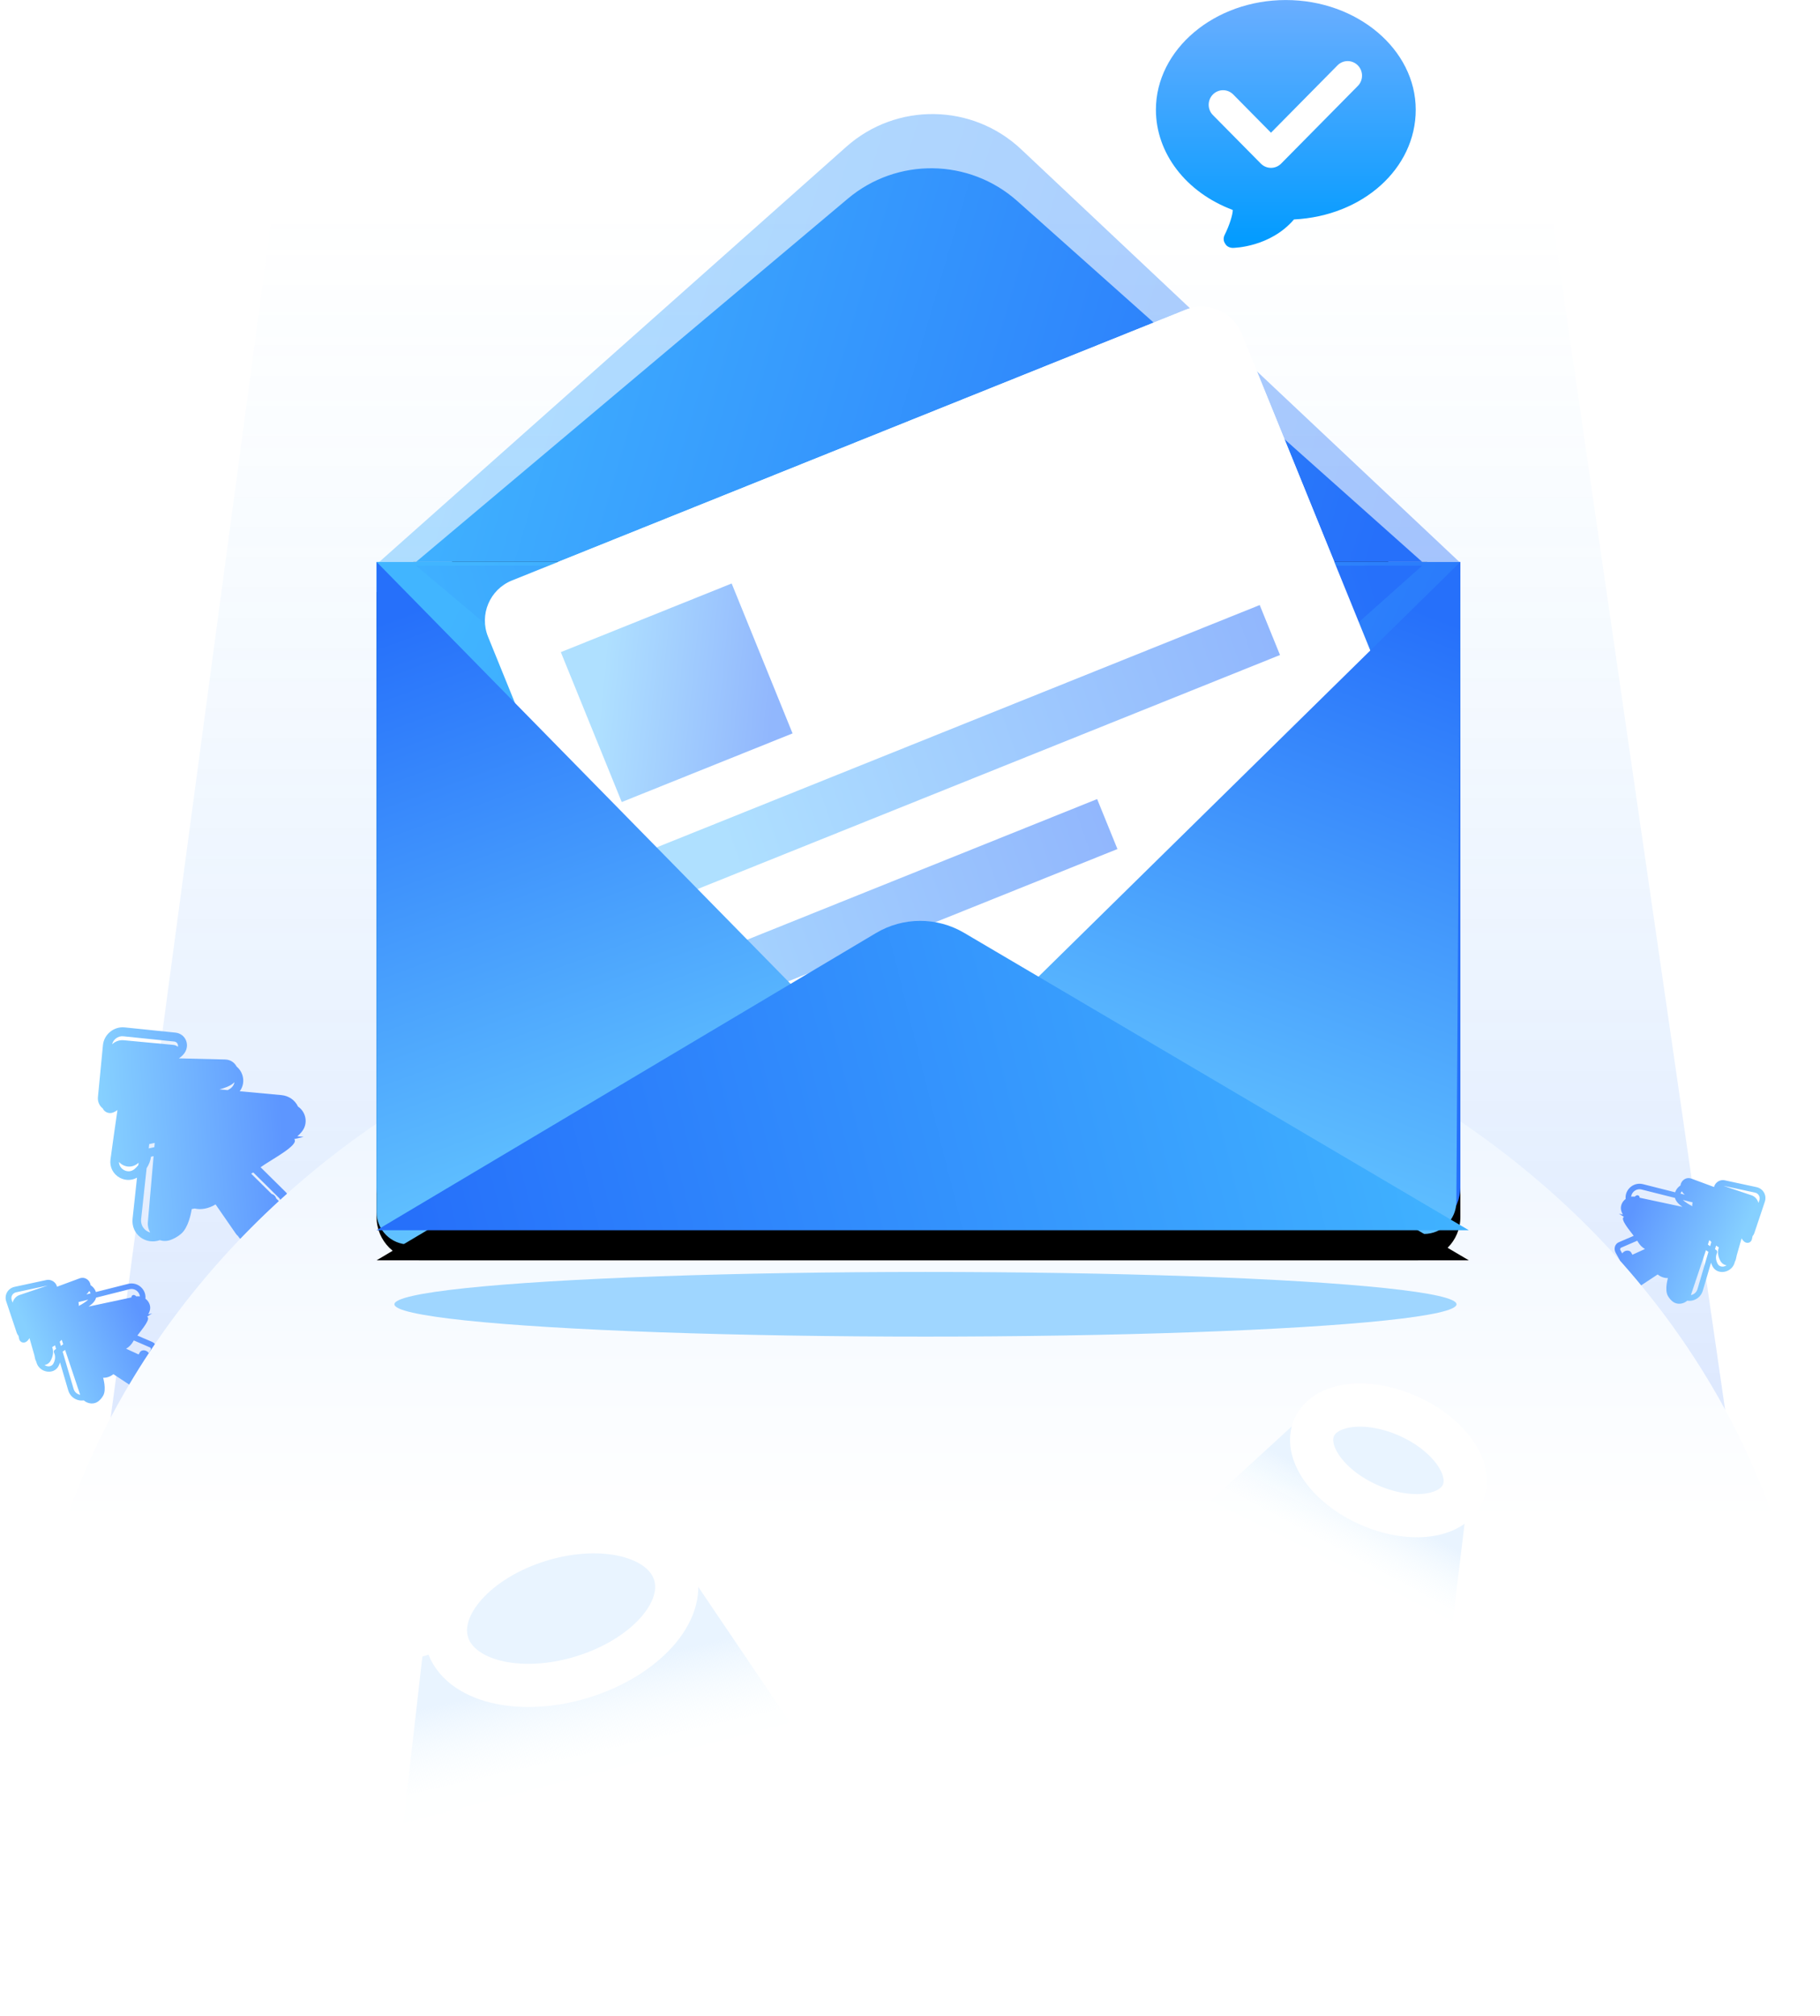<?xml version="1.0" encoding="UTF-8"?>
<svg width="242px" height="268px" viewBox="0 0 242 268" version="1.1" xmlns="http://www.w3.org/2000/svg" xmlns:xlink="http://www.w3.org/1999/xlink">
    <!-- Generator: Sketch 54 (76480) - https://sketchapp.com -->
    <title>编组 2</title>
    <desc>Created with Sketch.</desc>
    <defs>
        <linearGradient x1="50%" y1="4.506%" x2="50%" y2="71.234%" id="linearGradient-1">
            <stop stop-color="#61C2FF" stop-opacity="0" offset="0%"></stop>
            <stop stop-color="#2670FA" stop-opacity="0.153" offset="100%"></stop>
        </linearGradient>
        <filter x="-2.6%" y="-2.6%" width="105.2%" height="105.2%" filterUnits="objectBoundingBox" id="filter-2">
            <feGaussianBlur stdDeviation="2.033" in="SourceGraphic"></feGaussianBlur>
        </filter>
        <linearGradient x1="23.802%" y1="24.205%" x2="84.499%" y2="76.772%" id="linearGradient-3">
            <stop stop-color="#86D0FF" offset="0%"></stop>
            <stop stop-color="#5D96FF" offset="100%"></stop>
        </linearGradient>
        <linearGradient x1="26.039%" y1="24.205%" x2="81.553%" y2="76.772%" id="linearGradient-4">
            <stop stop-color="#86D0FF" offset="0%"></stop>
            <stop stop-color="#5D96FF" offset="100%"></stop>
        </linearGradient>
        <linearGradient x1="50%" y1="0%" x2="50%" y2="53.45%" id="linearGradient-5">
            <stop stop-color="#E9F3FF" offset="0%"></stop>
            <stop stop-color="#FFFFFF" offset="100%"></stop>
        </linearGradient>
        <linearGradient x1="64.864%" y1="41.999%" x2="50%" y2="63.337%" id="linearGradient-6">
            <stop stop-color="#E9F4FF" offset="0%"></stop>
            <stop stop-color="#F5FCFF" stop-opacity="0.149" offset="100%"></stop>
        </linearGradient>
        <linearGradient x1="64.864%" y1="42.002%" x2="50%" y2="63.331%" id="linearGradient-7">
            <stop stop-color="#E9F4FF" offset="0%"></stop>
            <stop stop-color="#F5FCFF" stop-opacity="0.149" offset="100%"></stop>
        </linearGradient>
        <linearGradient x1="0%" y1="41.419%" x2="100%" y2="54.595%" id="linearGradient-8">
            <stop stop-color="#41B5FF" offset="0%"></stop>
            <stop stop-color="#2670FA" offset="100%"></stop>
        </linearGradient>
        <path d="M144.485,74.711 L0.867,74.711 L62.969,19.514 C69.636,13.589 79.723,13.734 86.217,19.848 L144.485,74.711 Z" id="path-9"></path>
        <filter x="-19.1%" y="-39.6%" width="138.3%" height="192.5%" filterUnits="objectBoundingBox" id="filter-10">
            <feOffset dx="0" dy="4" in="SourceAlpha" result="shadowOffsetOuter1"></feOffset>
            <feGaussianBlur stdDeviation="8.5" in="shadowOffsetOuter1" result="shadowBlurOuter1"></feGaussianBlur>
            <feColorMatrix values="0 0 0 0 0.149   0 0 0 0 0.439   0 0 0 0 0.98  0 0 0 0.35 0" type="matrix" in="shadowBlurOuter1"></feColorMatrix>
        </filter>
        <linearGradient x1="0%" y1="42.361%" x2="100%" y2="54.09%" id="linearGradient-11">
            <stop stop-color="#41B5FF" offset="0%"></stop>
            <stop stop-color="#2670FA" offset="100%"></stop>
        </linearGradient>
        <path d="M139.546,74.711 L5.757,74.711 L63.168,26.416 C69.718,20.905 79.322,21.042 85.713,26.738 L139.546,74.711 Z" id="path-12"></path>
        <filter x="-20.6%" y="-45.0%" width="141.1%" height="205.3%" filterUnits="objectBoundingBox" id="filter-13">
            <feOffset dx="0" dy="4" in="SourceAlpha" result="shadowOffsetOuter1"></feOffset>
            <feGaussianBlur stdDeviation="8.5" in="shadowOffsetOuter1" result="shadowBlurOuter1"></feGaussianBlur>
            <feColorMatrix values="0 0 0 0 0.149   0 0 0 0 0.439   0 0 0 0 0.98  0 0 0 0.35 0" type="matrix" in="shadowBlurOuter1"></feColorMatrix>
        </filter>
        <linearGradient x1="0%" y1="30.991%" x2="100%" y2="60.178%" id="linearGradient-14">
            <stop stop-color="#41B5FF" offset="0%"></stop>
            <stop stop-color="#2670FA" offset="100%"></stop>
        </linearGradient>
        <path d="M0.512,74.711 L144.62,74.711 L144.62,157.826 C144.62,160.997 142.05,163.567 138.879,163.567 L6.253,163.567 C3.083,163.567 0.512,160.997 0.512,157.826 L0.512,74.711 Z" id="path-15"></path>
        <filter x="-19.1%" y="-26.4%" width="138.2%" height="161.9%" filterUnits="objectBoundingBox" id="filter-17">
            <feOffset dx="0" dy="4" in="SourceAlpha" result="shadowOffsetOuter1"></feOffset>
            <feGaussianBlur stdDeviation="8.5" in="shadowOffsetOuter1" result="shadowBlurOuter1"></feGaussianBlur>
            <feColorMatrix values="0 0 0 0 0.149   0 0 0 0 0.439   0 0 0 0 0.98  0 0 0 0.35 0" type="matrix" in="shadowBlurOuter1"></feColorMatrix>
        </filter>
        <linearGradient x1="12.03%" y1="49.826%" x2="100%" y2="50.181%" id="linearGradient-18">
            <stop stop-color="#61C2FF" offset="0%"></stop>
            <stop stop-color="#2670FA" offset="100%"></stop>
        </linearGradient>
        <linearGradient x1="10.898%" y1="39.336%" x2="100%" y2="60.592%" id="linearGradient-19">
            <stop stop-color="#61C2FF" offset="0%"></stop>
            <stop stop-color="#2670FA" offset="100%"></stop>
        </linearGradient>
        <linearGradient x1="12.03%" y1="40.31%" x2="100%" y2="60.057%" id="linearGradient-20">
            <stop stop-color="#61C2FF" offset="0%"></stop>
            <stop stop-color="#2670FA" offset="100%"></stop>
        </linearGradient>
        <linearGradient x1="0%" y1="45.27%" x2="100%" y2="52.533%" id="linearGradient-21">
            <stop stop-color="#41B5FF" offset="0%"></stop>
            <stop stop-color="#2670FA" offset="100%"></stop>
        </linearGradient>
        <path d="M73.883,124.049 L140.297,163.567 L-4.935,163.567 L62.183,124.023 C65.795,121.895 70.28,121.905 73.883,124.049 Z" id="path-22"></path>
        <filter x="-21.4%" y="-43.4%" width="139.0%" height="209.6%" filterUnits="objectBoundingBox" id="filter-23">
            <feOffset dx="0" dy="4" in="SourceAlpha" result="shadowOffsetOuter1"></feOffset>
            <feGaussianBlur stdDeviation="7.5" in="shadowOffsetOuter1" result="shadowBlurOuter1"></feGaussianBlur>
            <feColorMatrix values="0 0 0 0 0.149   0 0 0 0 0.439   0 0 0 0 0.98  0 0 0 0.156 0" type="matrix" in="shadowBlurOuter1"></feColorMatrix>
        </filter>
        <linearGradient x1="12.03%" y1="30.057%" x2="100%" y2="70.699%" id="linearGradient-24">
            <stop stop-color="#61C2FF" offset="0%"></stop>
            <stop stop-color="#2670FA" offset="100%"></stop>
        </linearGradient>
        <linearGradient x1="50%" y1="0%" x2="50%" y2="100%" id="linearGradient-25">
            <stop stop-color="#6AAEFF" offset="0%"></stop>
            <stop stop-color="#009bff" offset="100%"></stop>
        </linearGradient>
    </defs>
    <g id="页面1" stroke="none" stroke-width="1" fill="none" fill-rule="evenodd">
        <g id="报价提交成功-失败" transform="translate(-602, -1208)">
            <g id="编组-2" transform="translate(599, 1208)">
                <polygon id="矩形" fill="url(#linearGradient-1)" filter="url(#filter-2)" points="40.691 17.198 207.705 17.198 241.778 252.235 9.164 252.235"></polygon>
                <path d="M31.035,164.206 C31.131,164.334 31.189,164.505 31.189,164.692 C31.189,164.822 31.161,164.943 31.112,165.047 L31.171,165.682 C31.264,165.661 31.326,165.609 31.356,165.576 C31.396,165.534 31.462,165.438 31.45,165.299 L31,160.442 C30.892,160.422 30.786,160.399 30.681,160.372 L31.035,164.206 Z M33.174,142.457 C34.834,143.914 36.575,145.447 37.791,146.53 C38.322,147.001 38.48,147.648 38.353,148.23 C38.435,148.66 38.397,149.114 38.229,149.546 C37.935,150.301 37.322,150.827 36.562,151.009 C38.069,152.529 39.479,153.953 40.482,154.969 C41.169,155.666 41.432,156.635 41.187,157.549 C41.551,158.797 40.784,160.219 39.334,160.452 C39.09,160.494 38.84,160.513 38.581,160.513 L39.165,161.11 L38.025,160.54 C38.056,161.604 33.977,160.662 32.191,160.531 L32.624,165.192 C32.663,165.615 32.518,166.038 32.227,166.35 C31.937,166.661 31.517,166.842 31.085,166.842 L30.266,166.842 L24.907,166.842 C24.366,166.842 23.938,166.382 23.988,165.847 L24.01,165.608 C23.984,165.472 23.977,165.332 23.99,165.192 L24.429,160.467 C23.368,160.31 22.469,159.8 21.954,159.106 C21.835,159.043 21.719,158.976 21.609,158.905 C21.149,159.299 19.654,160.517 18.388,160.517 C17.816,160.517 17.276,160.414 16.797,160.236 C16.31,160.054 15.936,159.733 15.689,159.342 C14.815,159.008 14.173,158.287 13.967,157.409 C13.749,156.477 14.041,155.515 14.747,154.837 L18.711,151.028 C17.915,150.874 17.264,150.343 16.952,149.569 C16.579,148.633 16.816,147.59 17.562,146.912 C18.852,145.732 20.737,144.043 22.496,142.475 C22.267,142.463 22.046,142.421 21.849,142.351 C21.265,142.148 20.998,141.563 21.139,141.044 C21.018,140.476 21.197,139.895 21.621,139.48 L26.561,134.626 C27.059,134.136 27.727,133.872 28.436,133.88 C29.149,133.888 29.805,134.168 30.291,134.665 C31.838,136.26 33.915,138.399 35.029,139.55 C35.482,140.021 35.632,140.69 35.413,141.296 C35.199,141.899 34.66,142.335 34.008,142.436 C33.854,142.463 33.696,142.479 33.534,142.479 C33.412,142.479 33.292,142.471 33.174,142.457 Z M27.577,135.316 C28.129,135.287 28.691,135.48 29.099,135.894 C30.503,137.316 32.632,139.469 33.754,140.606 C33.926,140.78 34.024,140.985 34.058,141.194 C34.184,141.106 34.242,140.984 34.263,140.919 C34.336,140.717 34.288,140.503 34.138,140.347 C33.024,139.196 30.947,137.057 29.4,135.463 C29.145,135.198 28.797,135.05 28.42,135.046 C28.11,135.043 27.817,135.137 27.577,135.316 Z M19.927,149.859 L20.152,149.643 C20.116,149.644 20.08,149.644 20.044,149.644 L20.006,149.644 C18.93,149.635 18.237,148.779 18.22,147.884 C17.882,148.298 17.898,148.801 18.04,149.156 C18.234,149.641 18.657,149.933 19.177,149.937 L19.212,149.937 C19.458,149.937 19.699,149.91 19.927,149.859 Z M35.423,149.858 C35.612,149.908 35.785,149.937 35.93,149.937 L35.992,149.937 C36.306,149.93 36.585,149.822 36.799,149.632 C36.738,149.639 36.675,149.643 36.61,149.644 L36.538,149.644 C35.989,149.644 35.255,149.366 34.659,149.087 C34.913,149.344 35.168,149.601 35.423,149.858 Z M23.089,149.402 L23.487,149.003 C23.213,148.87 22.979,148.744 22.822,148.655 L22.409,149.052 C22.612,149.165 22.846,149.287 23.089,149.402 Z M22.236,150.257 C22.121,150.198 22.016,150.143 21.923,150.092 C21.536,150.45 21.047,150.722 20.499,150.887 L15.59,155.604 C15.161,156.018 14.982,156.602 15.118,157.17 C15.167,157.378 15.252,157.568 15.369,157.734 C15.445,157.285 15.656,156.849 16.013,156.49 L22.236,150.257 Z" id="形状结合" fill="url(#linearGradient-3)" transform="translate(27.586, 150.361) rotate(-40) translate(-27.586, -150.361) "></path>
                <path d="M14.383,184.967 C14.399,184.965 14.414,184.964 14.43,184.964 L14.703,184.964 C15.026,184.964 15.287,185.285 15.287,185.681 C15.287,185.823 15.253,185.954 15.195,186.065 L15.689,186.065 C15.783,186.065 15.843,186.02 15.87,185.993 C15.896,185.967 15.94,185.907 15.932,185.82 L15.703,183.496 C15.649,183.493 15.599,183.491 15.554,183.491 C15.062,183.491 14.608,183.358 14.241,183.133 L14.383,184.967 Z M20.55,180.45 C20.599,180.416 20.658,180.396 20.722,180.396 C20.888,180.396 21.022,180.53 21.022,180.695 C21.022,180.712 21.021,180.817 20.989,180.957 C21.088,181.086 21.163,181.224 21.217,181.368 C21.399,181.237 21.538,181.051 21.616,180.826 C21.754,180.425 21.665,179.999 21.374,179.688 C20.597,178.858 19.433,177.617 18.243,176.35 C18.139,176.378 18.03,176.394 17.917,176.396 C17.898,176.393 17.88,176.393 17.863,176.393 C17.514,176.393 17.087,176.232 16.719,176.052 C18.05,177.579 19.524,179.271 20.55,180.45 Z M16.996,171.103 C17.888,171.865 18.77,172.621 19.42,173.184 C20.006,173.691 19.885,174.52 19.34,174.912 C19.33,175.068 19.298,175.223 19.245,175.375 C19.164,175.607 19.042,175.807 18.889,175.966 C20.04,177.193 21.158,178.384 21.912,179.189 C22.382,179.693 22.537,180.41 22.311,181.063 C22.137,181.568 21.774,181.955 21.304,182.155 C21.221,182.776 20.792,183.332 20.131,183.448 C19.983,183.476 19.829,183.488 19.671,183.488 L20.028,183.886 L19.331,183.507 C19.347,184.083 17.703,183.776 16.501,183.594 L16.715,185.753 C16.741,186.017 16.644,186.282 16.45,186.476 C16.257,186.671 15.977,186.784 15.689,186.784 L14.52,186.784 C14.512,187.134 14.27,187.422 13.966,187.422 L10.751,187.422 C10.426,187.422 10.17,187.093 10.199,186.711 L10.463,183.301 C9.976,183.1 9.59,182.756 9.386,182.336 C9.398,182.313 8.263,183.491 7.331,183.491 C6.982,183.491 6.651,183.423 6.359,183.304 C5.668,183.022 5.352,182.243 5.504,181.539 C5.342,181.33 5.225,181.084 5.165,180.816 C5.027,180.195 5.212,179.554 5.658,179.101 L8.39,176.331 C8.212,176.372 8.026,176.393 7.835,176.393 L7.807,176.393 C7.209,176.386 6.701,176.002 6.479,175.39 C6.256,174.766 6.398,174.071 6.845,173.619 C6.888,173.575 6.932,173.53 6.977,173.485 C7.037,173.38 7.117,173.282 7.218,173.193 C7.336,173.089 7.461,172.98 7.592,172.865 C8.099,172.357 8.671,171.786 9.244,171.217 C9.076,171.213 8.913,171.187 8.768,171.141 C8.243,170.977 8.102,170.396 8.495,170.056 L8.803,169.789 C8.856,169.641 8.937,169.503 9.045,169.386 L12.009,166.151 C12.308,165.824 12.709,165.648 13.134,165.653 C13.562,165.658 13.955,165.845 14.247,166.176 C15.175,167.239 16.421,168.665 17.089,169.433 C17.362,169.747 17.451,170.193 17.32,170.597 C17.256,170.799 17.142,170.972 16.996,171.103 Z M12.28,166.966 C12.737,166.848 13.253,166.949 13.601,167.267 C14.467,168.055 15.745,169.219 16.524,169.929 C15.849,169.154 14.626,167.755 13.712,166.708 C13.559,166.532 13.35,166.433 13.124,166.431 C12.898,166.428 12.687,166.521 12.529,166.695 L12.28,166.966 Z M9.693,175.008 L10.051,174.645 C9.817,174.528 9.659,174.435 9.659,174.435 C9.329,174.851 8.716,175.13 8.011,175.13 L7.987,175.13 C7.592,175.127 7.278,174.952 7.078,174.698 C7.065,174.849 7.088,174.994 7.132,175.115 C7.248,175.438 7.502,175.633 7.814,175.635 L7.835,175.635 C8.367,175.635 8.856,175.403 9.112,175.029 C9.222,174.87 9.424,174.829 9.578,174.933 C9.614,174.957 9.652,174.982 9.693,175.008 Z M18.388,175.432 C18.469,175.352 18.534,175.251 18.58,175.13 C18.404,175.125 18.2,175.079 17.994,175.013 C18.124,175.152 18.256,175.292 18.388,175.432 Z M17.508,175.567 C17.196,175.235 16.887,174.906 16.589,174.588 C16.468,174.702 16.324,174.802 16.161,174.885 C16.198,174.894 16.234,174.909 16.267,174.933 C16.568,175.137 17.092,175.434 17.508,175.567 Z M10.71,175.528 L11.128,175.071 C11.013,175.042 10.894,175.004 10.776,174.962 L10.363,175.38 C10.48,175.436 10.598,175.487 10.71,175.528 Z M10.171,176.117 C10.045,176.06 9.924,175.999 9.813,175.939 L6.19,179.613 C5.919,179.889 5.806,180.278 5.892,180.657 C5.9,180.693 5.91,180.728 5.921,180.762 L10.171,176.117 Z" id="形状结合复制" fill="url(#linearGradient-4)" transform="translate(13.767, 176.537) rotate(-61) translate(-13.767, -176.537) "></path>
                <path d="M228.342,171.709 C228.358,171.707 228.373,171.706 228.389,171.706 L228.662,171.706 C228.985,171.706 229.246,172.026 229.246,172.423 C229.246,172.564 229.212,172.696 229.154,172.807 L229.648,172.807 C229.742,172.807 229.803,172.761 229.829,172.735 C229.855,172.709 229.899,172.648 229.891,172.562 L229.662,170.238 C229.608,170.235 229.558,170.233 229.513,170.233 C229.021,170.233 228.567,170.1 228.2,169.875 L228.342,171.709 Z M234.509,167.192 C234.558,167.158 234.617,167.138 234.681,167.138 C234.847,167.138 234.981,167.272 234.981,167.437 C234.981,167.454 234.98,167.559 234.948,167.699 C235.047,167.828 235.123,167.966 235.176,168.11 C235.358,167.979 235.497,167.793 235.575,167.568 C235.713,167.167 235.624,166.741 235.333,166.43 C234.556,165.6 233.392,164.359 232.203,163.092 C232.098,163.12 231.989,163.135 231.876,163.138 C231.857,163.135 231.839,163.135 231.822,163.135 C231.473,163.135 231.046,162.974 230.678,162.794 C232.009,164.321 233.483,166.012 234.509,167.192 Z M230.955,157.845 C231.847,158.607 232.73,159.363 233.379,159.926 C233.966,160.432 233.845,161.262 233.3,161.654 C233.289,161.809 233.257,161.965 233.204,162.117 C233.123,162.349 233.001,162.549 232.848,162.708 C233.999,163.935 235.117,165.126 235.871,165.931 C236.341,166.435 236.497,167.152 236.27,167.805 C236.096,168.31 235.733,168.697 235.263,168.897 C235.18,169.517 234.751,170.074 234.09,170.19 C233.942,170.218 233.788,170.23 233.63,170.23 L233.987,170.628 L233.29,170.249 C233.306,170.825 231.662,170.518 230.46,170.336 L230.674,172.495 C230.7,172.759 230.603,173.024 230.41,173.218 C230.216,173.413 229.936,173.526 229.648,173.526 L228.479,173.526 C228.471,173.876 228.229,174.163 227.925,174.163 L224.71,174.163 C224.385,174.163 224.129,173.835 224.158,173.452 L224.422,170.042 C223.936,169.842 223.549,169.498 223.345,169.077 C223.357,169.055 222.222,170.233 221.29,170.233 C220.941,170.233 220.611,170.165 220.318,170.046 C219.627,169.764 219.311,168.985 219.463,168.281 C219.301,168.072 219.184,167.826 219.124,167.558 C218.986,166.937 219.171,166.296 219.617,165.843 L222.349,163.073 C222.171,163.114 221.985,163.135 221.794,163.135 L221.766,163.135 C221.168,163.128 220.66,162.744 220.438,162.132 C220.215,161.508 220.357,160.813 220.804,160.361 C220.847,160.317 220.891,160.272 220.937,160.226 C220.996,160.122 221.076,160.024 221.177,159.935 C221.295,159.831 221.42,159.722 221.551,159.607 C222.058,159.099 222.631,158.528 223.204,157.959 C223.035,157.955 222.872,157.929 222.727,157.883 C222.202,157.719 222.061,157.138 222.454,156.798 L222.762,156.531 C222.815,156.383 222.896,156.245 223.004,156.128 L225.968,152.892 C226.267,152.566 226.668,152.389 227.093,152.395 C227.521,152.4 227.914,152.586 228.206,152.918 C229.134,153.981 230.38,155.407 231.049,156.175 C231.321,156.489 231.411,156.934 231.279,157.339 C231.215,157.54 231.101,157.714 230.955,157.845 Z M226.239,153.708 C226.696,153.59 227.212,153.691 227.561,154.008 C228.426,154.797 229.704,155.961 230.484,156.671 C229.808,155.896 228.586,154.497 227.671,153.45 C227.518,153.274 227.309,153.175 227.083,153.172 C226.857,153.17 226.646,153.263 226.488,153.437 L226.239,153.708 Z M223.652,161.75 L224.01,161.387 C223.776,161.27 223.618,161.177 223.618,161.177 C223.288,161.593 222.675,161.872 221.97,161.872 L221.946,161.872 C221.552,161.869 221.237,161.694 221.038,161.44 C221.024,161.591 221.047,161.736 221.091,161.857 C221.207,162.18 221.461,162.375 221.773,162.377 L221.794,162.377 C222.326,162.377 222.815,162.145 223.071,161.771 C223.181,161.612 223.383,161.571 223.537,161.675 C223.573,161.699 223.611,161.724 223.652,161.75 Z M232.347,162.174 C232.428,162.094 232.493,161.992 232.539,161.872 C232.363,161.866 232.159,161.821 231.953,161.755 C232.084,161.894 232.215,162.034 232.347,162.174 Z M231.467,162.309 C231.155,161.976 230.846,161.648 230.548,161.33 C230.427,161.444 230.283,161.544 230.12,161.626 C230.157,161.636 230.193,161.651 230.226,161.675 C230.528,161.879 231.051,162.176 231.467,162.309 Z M224.669,162.27 L225.088,161.813 C224.972,161.784 224.853,161.746 224.735,161.704 L224.322,162.122 C224.439,162.178 224.557,162.229 224.669,162.27 Z M224.13,162.859 C224.005,162.802 223.883,162.741 223.772,162.681 L220.15,166.354 C219.879,166.631 219.765,167.02 219.851,167.399 C219.859,167.435 219.869,167.47 219.88,167.504 L224.13,162.859 Z" id="形状结合复制-2" fill="url(#linearGradient-4)" transform="translate(227.726, 163.279) scale(-1, 1) rotate(-61) translate(-227.726, -163.279) "></path>
                <path d="M12.839,268 C8.695,257.214 6.447,245.643 6.447,233.604 C6.447,175.033 59.675,127.551 125.335,127.551 C190.996,127.551 244.224,175.033 244.224,233.604 C244.224,245.643 241.976,257.214 237.832,268 L12.839,268 Z" id="形状结合" fill="url(#linearGradient-5)"></path>
                <g id="编组" transform="translate(163.984, 183.42)">
                    <polygon id="路径-3" fill="url(#linearGradient-6)" points="11.118 5.915 0 16.106 32.186 32.103 34.126 16.106"></polygon>
                    <ellipse id="椭圆形" stroke="#FFFFFF" stroke-width="5.741" fill="#E9F4FF" transform="translate(23.63, 10.749) rotate(24) translate(-23.63, -10.749) " cx="23.63" cy="10.749" rx="10.798" ry="6.455"></ellipse>
                </g>
                <g id="编组" transform="translate(76.8, 225.131) rotate(-41) translate(-76.8, -225.131) translate(50.26, 201.275)">
                    <polygon id="路径-3" fill="url(#linearGradient-7)" points="16.433 8.599 0 23.658 47.571 47.294 50.438 23.658"></polygon>
                    <ellipse id="椭圆形" stroke="#FFFFFF" stroke-width="5.741" fill="#E9F4FF" transform="translate(34.536, 15.889) rotate(24) translate(-34.536, -15.889) " cx="34.536" cy="15.889" rx="15.812" ry="9.524"></ellipse>
                </g>
                <g id="暂无消息" transform="translate(52.561, 0)">
                    <g id="形状结合" opacity="0.395">
                        <use fill="black" fill-opacity="1" filter="url(#filter-10)" xlink:href="#path-9"></use>
                        <use fill="url(#linearGradient-8)" fill-rule="evenodd" xlink:href="#path-9"></use>
                    </g>
                    <g id="形状结合">
                        <use fill="black" fill-opacity="1" filter="url(#filter-13)" xlink:href="#path-12"></use>
                        <use fill="url(#linearGradient-11)" fill-rule="evenodd" xlink:href="#path-12"></use>
                    </g>
                    <path d="M30.075,56.147 L126.591,56.332 C129.753,56.338 132.315,58.9 132.321,62.062 L132.453,130.899 C132.459,134.069 129.894,136.645 126.723,136.651 C126.716,136.651 126.708,136.651 126.701,136.651 L30.185,136.466 C27.023,136.46 24.462,133.898 24.455,130.736 L24.323,61.899 C24.317,58.729 26.883,56.153 30.053,56.147 C30.06,56.147 30.068,56.147 30.075,56.147 Z" id="矩形" fill="#FFFFFF" transform="translate(78.388, 96.399) rotate(-22) translate(-78.388, -96.399) "></path>
                    <mask id="mask-16" fill="white">
                        <use xlink:href="#path-15"></use>
                    </mask>
                    <g id="矩形">
                        <use fill="black" fill-opacity="1" filter="url(#filter-17)" xlink:href="#path-15"></use>
                        <use fill="url(#linearGradient-14)" fill-rule="evenodd" xlink:href="#path-15"></use>
                    </g>
                    <path d="M139.546,127.499 L5.757,127.499 L63.168,79.204 C69.718,73.693 79.322,73.83 85.713,79.525 L139.546,127.499 Z" id="形状结合" fill="url(#linearGradient-11)" transform="translate(72.652, 101.353) scale(1, -1) translate(-72.652, -101.353) "></path>
                    <path d="M30.075,56.147 L126.591,56.332 C129.753,56.338 132.315,58.9 132.321,62.062 L132.453,130.899 C132.459,134.069 129.894,136.645 126.723,136.651 C126.716,136.651 126.708,136.651 126.701,136.651 L30.185,136.466 C27.023,136.46 24.462,133.898 24.455,130.736 L24.323,61.899 C24.317,58.729 26.883,56.153 30.053,56.147 C30.06,56.147 30.068,56.147 30.075,56.147 Z" id="矩形" fill="#FFFFFF" transform="translate(78.388, 96.399) rotate(-22) translate(-78.388, -96.399) "></path>
                    <polygon id="矩形" fill="url(#linearGradient-18)" opacity="0.507" transform="translate(77.868, 100.409) rotate(-22) translate(-77.868, -100.409) " points="33.222 96.738 122.5 96.909 122.514 104.08 33.236 103.909"></polygon>
                    <polygon id="矩形复制" fill="url(#linearGradient-18)" opacity="0.507" transform="translate(56.252, 126.206) rotate(-22) translate(-56.252, -126.206) " points="11.606 122.535 100.884 122.705 100.898 129.877 11.62 129.706"></polygon>
                    <path d="M105.946,91.286 L161.194,147.488 L76.123,146.956 C73.745,146.941 71.829,145.002 71.844,142.624 C71.849,141.768 72.11,140.933 72.592,140.226 L105.946,91.286 Z" id="三角形" fill="url(#linearGradient-19)" transform="translate(116.519, 119.387) rotate(-90) translate(-116.519, -119.387) "></path>
                    <path d="M17.015,92.276 L73.697,147.896 L-12.746,147.896 C-15.124,147.896 -17.052,145.968 -17.052,143.59 C-17.052,142.725 -16.792,141.88 -16.304,141.166 L17.015,92.276 Z" id="三角形" fill="url(#linearGradient-20)" transform="translate(28.322, 120.086) scale(-1, 1) rotate(-90) translate(-28.322, -120.086) "></path>
                    <g id="三角形复制" transform="translate(70.405, 142.07) scale(-1, 1) translate(-70.405, -142.07) ">
                        <use fill="black" fill-opacity="1" filter="url(#filter-23)" xlink:href="#path-22"></use>
                        <use fill="url(#linearGradient-21)" fill-rule="evenodd" xlink:href="#path-22"></use>
                    </g>
                    <polygon id="矩形" fill="url(#linearGradient-24)" opacity="0.507" transform="translate(40.417, 92.107) rotate(-22) translate(-40.417, -92.107) " points="28.156 81.327 52.636 81.374 52.677 102.888 28.198 102.841"></polygon>
                    <g id="xiaoxi" transform="translate(104.118, 0)" fill="url(#linearGradient-25)" fill-rule="nonzero">
                        <path d="M17.293,0.004 C7.797,0.004 0.019,6.577 0.019,14.59 C0.019,20.353 3.998,25.575 10.239,27.916 C10.239,28.546 9.786,29.987 9.153,31.248 C8.973,31.608 8.973,32.058 9.244,32.418 C9.425,32.778 9.877,32.958 10.239,32.958 C10.42,32.958 15.213,32.868 18.378,29.177 C27.513,28.727 34.567,22.424 34.567,14.59 C34.567,6.577 26.789,0.004 17.293,0.004 Z" id="形状"></path>
                    </g>
                </g>
                <ellipse id="椭圆形" fill="#9FD6FF" cx="126.056" cy="173.412" rx="70.613" ry="4.299"></ellipse>
                <g id="duigou" transform="translate(163.699, 8.121)" fill="#FFFFFF" fill-rule="nonzero">
                    <path d="M8.3,14.196 C7.811,14.196 7.322,14.007 6.948,13.629 L0.577,7.177 C-0.17,6.421 -0.17,5.195 0.577,4.44 C1.323,3.684 2.533,3.684 3.28,4.44 L8.3,9.523 L17.143,0.569 C17.89,-0.187 19.099,-0.187 19.846,0.569 C20.593,1.324 20.593,2.55 19.846,3.306 L9.651,13.629 C9.278,14.007 8.789,14.196 8.3,14.196 Z" id="路径"></path>
                </g>
            </g>
        </g>
    </g>
</svg>